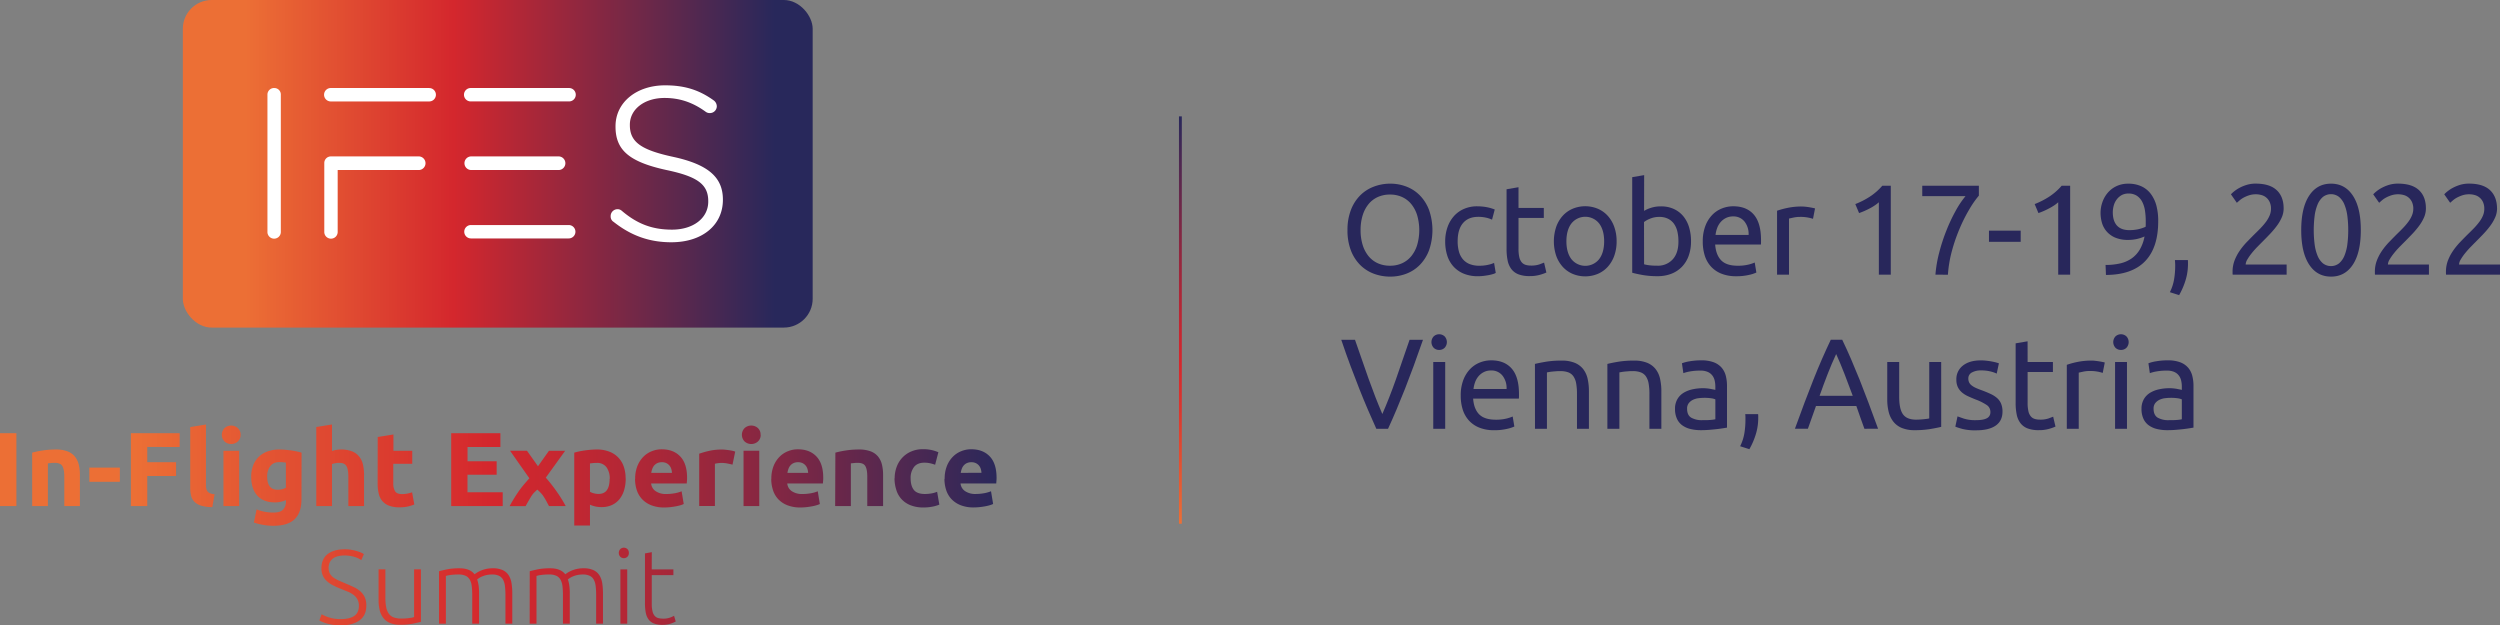 <svg xmlns="http://www.w3.org/2000/svg" xmlns:xlink="http://www.w3.org/1999/xlink" viewBox="0 0 1749.74 437.69"><rect x="0" y="0" width="1749.74" height="437.69" fill="#808080" stroke="none"/><defs><style>.cls-1{fill:none;stroke-miterlimit:10;stroke-width:2px;stroke:url(#Dégradé_sans_nom);}.cls-2{fill:url(#Dégradé_sans_nom_2);}.cls-3{fill:#fff;}.cls-4{fill:url(#Dégradé_sans_nom_3);}.cls-5{fill:#28275b;}</style><linearGradient id="D&#xE9;grad&#xE9;_sans_nom" x1="826.15" y1="72.75" x2="826.15" y2="357.85" gradientTransform="matrix(1, 0, 0, -1, 0, 439.3)" gradientUnits="userSpaceOnUse"><stop offset="0" stop-color="#ec6f35"></stop><stop offset="0.07" stop-color="#e76033"></stop><stop offset="0.28" stop-color="#d9372f"></stop><stop offset="0.4" stop-color="#d4272d"></stop><stop offset="0.48" stop-color="#c22732"></stop><stop offset="0.65" stop-color="#94273e"></stop><stop offset="0.9" stop-color="#4a2752"></stop><stop offset="1" stop-color="#28275b"></stop></linearGradient><linearGradient id="D&#xE9;grad&#xE9;_sans_nom_2" x1="127.97" y1="324.66" x2="568.79" y2="324.66" gradientTransform="matrix(1, 0, 0, -1, 0, 439.3)" gradientUnits="userSpaceOnUse"><stop offset="0.1" stop-color="#ec6f35"></stop><stop offset="0.43" stop-color="#d4272d"></stop><stop offset="0.94" stop-color="#28285b"></stop></linearGradient><linearGradient id="D&#xE9;grad&#xE9;_sans_nom_3" x1="11.69" y1="71.91" x2="701.41" y2="71.91" gradientTransform="matrix(1, 0, 0, -1, 0, 439.3)" gradientUnits="userSpaceOnUse"><stop offset="0.12" stop-color="#ec6f35"></stop><stop offset="0.48" stop-color="#d4272d"></stop><stop offset="0.54" stop-color="#c92730"></stop><stop offset="0.64" stop-color="#ad2737"></stop><stop offset="0.78" stop-color="#7f2744"></stop><stop offset="0.94" stop-color="#402855"></stop><stop offset="1" stop-color="#28285b"></stop></linearGradient></defs><g id="Calque_2" data-name="Calque 2"><g id="Calque_1-2" data-name="Calque 1"><g id="Calque_2-2" data-name="Calque 2"><g id="Calque_1-2-2" data-name="Calque 1-2"><line class="cls-1" x1="826.15" y1="81.45" x2="826.15" y2="366.55"></line><rect class="cls-2" x="127.97" width="440.82" height="229.27" rx="20.16"></rect><path class="cls-3" d="M471.28,109.81c-22.76-4.88-30.44-10.49-30.44-22.25v-.31c0-10.83,10.22-18.69,24.29-18.69,10.58,0,19.74,3.08,28.83,9.7a4.58,4.58,0,0,0,2.92.88,4.81,4.81,0,0,0,4.81-4.81,5.26,5.26,0,0,0-2.2-4.09c-10.26-7.37-20.44-10.52-34-10.52-20.1,0-34.69,12-34.69,28.62v.31c0,16.47,9.67,24.7,35.7,30.36,21.83,4.6,29.2,10.1,29.2,21.78v.31c0,11.56-10.44,19.63-25.39,19.63-13.72,0-24.22-3.94-35.11-13.18a4.37,4.37,0,0,0-3-1.14,4.83,4.83,0,0,0-4.81,4.85v.15a4.44,4.44,0,0,0,1.84,3.75h.07c12.36,9.83,25.25,14.4,40.56,14.4,21.59,0,36.09-11.94,36.09-29.71v-.31C505.89,124,495.54,115.1,471.28,109.81Z"></path><path class="cls-3" d="M191.94,61.61a4.61,4.61,0,0,0-4.76,4.45v96.05a4.69,4.69,0,1,0,9.37.43,3.09,3.09,0,0,0,0-.43V66.38a4.53,4.53,0,0,0-4.3-4.76Z"></path><path class="cls-3" d="M300.16,61.61H231.73A4.69,4.69,0,0,0,231.3,71h68.86a4.69,4.69,0,1,0,.43-9.37Z"></path><path class="cls-3" d="M293.26,109.48H231.73a4.6,4.6,0,0,0-4.76,4.43v48.2a4.69,4.69,0,1,0,9.37.43,3.09,3.09,0,0,0,0-.43V119h56.92a4.77,4.77,0,0,0,0-9.53Z"></path><path class="cls-3" d="M398.05,157.5H329.62a4.69,4.69,0,1,0,0,9.38h68.43a4.69,4.69,0,0,0,0-9.38Z"></path><path class="cls-3" d="M398.05,61.61H329.62a4.69,4.69,0,0,0-.43,9.37h68.86a4.69,4.69,0,1,0,.43-9.37Z"></path><path class="cls-3" d="M329.62,119h61.53a4.77,4.77,0,0,0,0-9.53H329.62a4.77,4.77,0,0,0,0,9.53Z"></path><path class="cls-4" d="M0,303.2H11.48v51H0Zm22.51,13.61a61.13,61.13,0,0,1,7.21-1.51,60,60,0,0,1,9.28-.7,22.65,22.65,0,0,1,8.2,1.29,12.4,12.4,0,0,1,5.19,3.64,14.29,14.29,0,0,1,2.72,5.59,30.15,30.15,0,0,1,.81,7.21v21.86H45V333.66c0-3.53-.47-6-1.4-7.51s-2.68-2.2-5.23-2.2a19.79,19.79,0,0,0-2.5.11c-.88.11-1.67.16-2.35.25v29.88h-11Zm40,10.45H83.88v9.93H62.54ZM91.6,354.19v-51h34.14v9.64H103.08v10.66h20.16v9.64H103.08v21.05Zm57,.73a27.51,27.51,0,0,1-7.76-1,11.37,11.37,0,0,1-4.71-2.68,8.94,8.94,0,0,1-2.36-4.2,23,23,0,0,1-.62-5.55v-42.6l11-1.77v42.16a15.71,15.71,0,0,0,.22,2.65,4.62,4.62,0,0,0,.85,2,4.53,4.53,0,0,0,1.8,1.32,10.07,10.07,0,0,0,3.17.66Zm19.79-50.62a6,6,0,0,1-2,4.75,7,7,0,0,1-9.19,0,6.75,6.75,0,0,1,0-9.49,7,7,0,0,1,9.19,0,6,6,0,0,1,2,4.74Zm-1,49.89h-11v-38.7h11ZM211,349.33q0,9.5-4.82,14.09T191.3,368a39.89,39.89,0,0,1-7.07-.63,43.19,43.19,0,0,1-6.54-1.65l1.91-9.2a31.77,31.77,0,0,0,5.41,1.62,32.26,32.26,0,0,0,6.43.59q4.71,0,6.66-2.06a7.43,7.43,0,0,0,2-5.3V350a17.31,17.31,0,0,1-3.64,1.22,19.27,19.27,0,0,1-4.08.4q-8,0-12.29-4.74t-4.27-13.28a21.47,21.47,0,0,1,1.33-7.77,16.38,16.38,0,0,1,3.86-6,17.21,17.21,0,0,1,6.22-3.87,24,24,0,0,1,8.31-1.36c1.33,0,2.69.06,4.08.19s2.79.28,4.16.47,2.69.43,3.94.7,2.36.56,3.35.85Zm-24-15.74q0,9.2,7.43,9.19a10.91,10.91,0,0,0,3.16-.44,11.76,11.76,0,0,0,2.5-1V323.8c-.54-.1-1.17-.19-1.91-.26s-1.59-.11-2.58-.11q-4.33,0-6.47,2.87A11.84,11.84,0,0,0,187,333.59Zm34.36,20.6V298.86l11-1.77v18.54a22.93,22.93,0,0,1,2.83-.7,17.14,17.14,0,0,1,3.35-.33,20.77,20.77,0,0,1,7.84,1.29,12.22,12.22,0,0,1,5,3.64,14.22,14.22,0,0,1,2.65,5.59,31.84,31.84,0,0,1,.77,7.21v21.86h-11V333.66c0-3.53-.46-6-1.36-7.51s-2.59-2.2-5-2.2a14.17,14.17,0,0,0-2.76.25c-.86.18-1.63.36-2.32.56v29.43Zm43-48.34,11-1.77v11.41h13.17v9.12H275.25v13.61a10.81,10.81,0,0,0,1.21,5.52q1.21,2.06,4.89,2.06a20.31,20.31,0,0,0,3.65-.33,19.19,19.19,0,0,0,3.42-.92l1.54,8.53a29.73,29.73,0,0,1-4.41,1.4,25.72,25.72,0,0,1-6,.59,19.82,19.82,0,0,1-7.43-1.21,11.61,11.61,0,0,1-4.71-3.39,12.64,12.64,0,0,1-2.41-5.26,31.45,31.45,0,0,1-.7-6.84Zm51.43,48.34v-51h34.44v9.64h-23v10h20.38v9.42H327.19v12.29h24.65v9.64Zm60.74-27.86,7.69-10.84h11.33L382,334.3a114.53,114.53,0,0,1,8.2,10.55,95,95,0,0,1,5.74,9.34H384.23c-.4-.74-.9-1.66-1.48-2.77s-1.25-2.25-2-3.46a17.06,17.06,0,0,0-2.3-3q-1.2-1.26-2.37-2.28c-.74.64-1.49,1.34-2.26,2.11a15.26,15.26,0,0,0-2.18,2.88c-.69,1.15-1.37,2.29-2,3.41s-1.26,2.18-1.77,3.16H356.69c.62-1.21,1.43-2.65,2.45-4.34s2.12-3.41,3.32-5.2a62.61,62.61,0,0,1,3.92-5.2c1.4-1.68,2.78-3.27,4.13-4.75q-3.6-5.13-6.94-9.86L357,315.49h11.84Zm61.4,8.51a28.48,28.48,0,0,1-1.1,8.16,18.47,18.47,0,0,1-3.24,6.33,14.53,14.53,0,0,1-5.3,4.12,17,17,0,0,1-7.28,1.47,19.11,19.11,0,0,1-4.27-.44,20.42,20.42,0,0,1-3.83-1.25V367.8h-11v-51c1-.29,2.11-.58,3.38-.85s2.62-.5,4-.7,2.82-.35,4.27-.47,2.83-.19,4.16-.19a23.62,23.62,0,0,1,8.53,1.44,16.86,16.86,0,0,1,10.27,10.41,24.47,24.47,0,0,1,1.33,8.4Zm-11.18.29a13.27,13.27,0,0,0-2.29-8.13A7.9,7.9,0,0,0,417.7,324a21.37,21.37,0,0,0-2.73.11c-.84.11-1.52.16-2.06.25v19.8a9.59,9.59,0,0,0,2.69,1.1,13.05,13.05,0,0,0,3.35.44q7.71,0,7.72-10.52Zm17.8,0a23.87,23.87,0,0,1,1.58-9,19.38,19.38,0,0,1,4.16-6.44,17.25,17.25,0,0,1,5.92-3.9,18.63,18.63,0,0,1,6.88-1.33q8.24,0,13,5t4.79,14.83a19.51,19.51,0,0,1-.08,2.1c-.08.76-.1,1.43-.14,2H455.73a7.24,7.24,0,0,0,3.16,5.37,12.62,12.62,0,0,0,7.51,2,32.6,32.6,0,0,0,5.92-.55,22.17,22.17,0,0,0,4.74-1.36l1.48,8.9a15.21,15.21,0,0,1-2.36.88,28.22,28.22,0,0,1-3.27.77c-1.21.22-2.49.41-3.87.56a40.46,40.46,0,0,1-4.12.22,24.25,24.25,0,0,1-9.08-1.55,17.63,17.63,0,0,1-6.4-4.23,16.71,16.71,0,0,1-3.76-6.36,25.31,25.31,0,0,1-1.21-7.91Zm25.75-4.19a11.5,11.5,0,0,0-.48-2.73,6.75,6.75,0,0,0-1.25-2.35,6.49,6.49,0,0,0-2.13-1.69,7.08,7.08,0,0,0-3.2-.67,7.37,7.37,0,0,0-3.17.63,6.63,6.63,0,0,0-2.2,1.66,7.1,7.1,0,0,0-1.36,2.39,14.7,14.7,0,0,0-.7,2.76Zm42.38-5.74c-1-.25-2.13-.51-3.46-.78A21.73,21.73,0,0,0,505,324a20.37,20.37,0,0,0-2.47.18,14.56,14.56,0,0,0-2.17.41v29.58h-11V317.55a62.79,62.79,0,0,1,7-2,40.09,40.09,0,0,1,8.94-.92,15.46,15.46,0,0,1,2.13.11c.83.11,1.67.17,2.51.29s1.66.27,2.5.44a11.32,11.32,0,0,1,2.13.63Zm19.72-20.9a6,6,0,0,1-2,4.75,7,7,0,0,1-9.2,0,6.75,6.75,0,0,1,0-9.49,7,7,0,0,1,9.2,0,6,6,0,0,1,1.92,4.74Zm-1,49.89h-11v-38.7h11Zm8.46-19.06a23.87,23.87,0,0,1,1.58-9,19.38,19.38,0,0,1,4.16-6.44,17.25,17.25,0,0,1,5.92-3.9,18.63,18.63,0,0,1,6.88-1.33q8.25,0,13,5t4.78,14.83a19.51,19.51,0,0,1-.08,2.1c-.08.76-.09,1.43-.14,2H551a7.24,7.24,0,0,0,3.16,5.37,12.69,12.69,0,0,0,7.51,2,32.6,32.6,0,0,0,5.92-.55,22.42,22.42,0,0,0,4.75-1.36l1.47,8.9a15.21,15.21,0,0,1-2.36.88,28.22,28.22,0,0,1-3.27.77c-1.2.22-2.49.41-3.86.56a40.46,40.46,0,0,1-4.12.22,24.3,24.3,0,0,1-9.09-1.55,17.63,17.63,0,0,1-6.4-4.23A16.68,16.68,0,0,1,541,343a25.31,25.31,0,0,1-1.21-7.91Zm25.75-4.19a11.5,11.5,0,0,0-.48-2.73,6.75,6.75,0,0,0-1.25-2.35,6.49,6.49,0,0,0-2.13-1.69,7.08,7.08,0,0,0-3.2-.67,7.29,7.29,0,0,0-3.16.63,6.44,6.44,0,0,0-2.21,1.66,7.27,7.27,0,0,0-1.36,2.39,15.51,15.51,0,0,0-.7,2.76Zm19.06-14.13a61.13,61.13,0,0,1,7.21-1.51,60,60,0,0,1,9.27-.7,22.65,22.65,0,0,1,8.2,1.29,12.25,12.25,0,0,1,5.19,3.64,14.15,14.15,0,0,1,2.72,5.59,30.15,30.15,0,0,1,.81,7.21v21.86H607V333.66c0-3.53-.47-6-1.4-7.51s-2.67-2.2-5.22-2.2a19.71,19.71,0,0,0-2.5.11c-.88.11-1.67.16-2.36.25v29.88h-11Zm41.5,18a22.7,22.7,0,0,1,1.36-7.91A18.46,18.46,0,0,1,637.72,316a20.64,20.64,0,0,1,8.39-1.62,26.39,26.39,0,0,1,10.66,2.14l-2.28,8.75a30.48,30.48,0,0,0-3.38-1,18.37,18.37,0,0,0-4.12-.44q-4.86,0-7.25,3a12.44,12.44,0,0,0-2.39,7.95q0,5.22,2.24,8.09c1.49,1.91,4.11,2.87,7.84,2.87a26.57,26.57,0,0,0,4.27-.37,17.89,17.89,0,0,0,4.19-1.18l1.55,9a25.78,25.78,0,0,1-4.79,1.4,31.18,31.18,0,0,1-6.32.59,23.92,23.92,0,0,1-9.13-1.59,17.11,17.11,0,0,1-6.29-4.3,16.81,16.81,0,0,1-3.6-6.44,27.17,27.17,0,0,1-1.25-8.05Zm35,.29a23.48,23.48,0,0,1,1.58-9,19.23,19.23,0,0,1,4.16-6.44,17.1,17.1,0,0,1,5.92-3.9,18.43,18.43,0,0,1,6.88-1.33q8.24,0,13,5t4.78,14.83c0,.64,0,1.34-.07,2.1s-.1,1.43-.15,2h-25a7.27,7.27,0,0,0,3.17,5.37,12.59,12.59,0,0,0,7.5,2,32.8,32.8,0,0,0,5.93-.55,23.12,23.12,0,0,0,4.74-1.36l1.47,8.9a15.1,15.1,0,0,1-2.35.88,28.39,28.39,0,0,1-3.28.77c-1.2.22-2.49.41-3.86.56a40.46,40.46,0,0,1-4.12.22,24.3,24.3,0,0,1-9.09-1.55,17.76,17.76,0,0,1-6.4-4.23,16.76,16.76,0,0,1-3.75-6.36,25.43,25.43,0,0,1-1.22-7.88Zm25.75-4.19a11.5,11.5,0,0,0-.48-2.73,6.59,6.59,0,0,0-3.38-4,7.1,7.1,0,0,0-3.21-.67,7.29,7.29,0,0,0-3.16.63,6.57,6.57,0,0,0-2.21,1.66,7.27,7.27,0,0,0-1.36,2.39,15.51,15.51,0,0,0-.7,2.76ZM238.61,433.29q6,0,9.27-2.18c2.18-1.45,3.28-3.79,3.31-7a9.28,9.28,0,0,0-1.07-4.68,9.92,9.92,0,0,0-2.83-3.18,19,19,0,0,0-4-2.2l-4.78-1.94a56.35,56.35,0,0,1-5.66-2.56,19.56,19.56,0,0,1-4.27-3,11.3,11.3,0,0,1-2.69-3.79,12.61,12.61,0,0,1-.92-5q0-6.56,4.34-9.94t12.07-3.38a28.11,28.11,0,0,1,4,.29,33.49,33.49,0,0,1,3.71.78,29.47,29.47,0,0,1,3.17,1.06,13.25,13.25,0,0,1,2.39,1.25l-1.77,4.2a17.73,17.73,0,0,0-5.18-2.36,24.06,24.06,0,0,0-6.59-.88,19.57,19.57,0,0,0-4.45.48,9.73,9.73,0,0,0-3.5,1.54,7.68,7.68,0,0,0-2.31,2.69,9.41,9.41,0,0,0,0,7.87,8.62,8.62,0,0,0,2.47,2.8,19.5,19.5,0,0,0,3.71,2.13c1.43.64,3,1.3,4.64,2,2,.83,3.91,1.67,5.7,2.5a21,21,0,0,1,4.67,2.94,12.64,12.64,0,0,1,3.17,4.12,13.63,13.63,0,0,1,1.17,6c0,4.62-1.6,8.07-4.82,10.38s-7.56,3.46-13.05,3.46a37.22,37.22,0,0,1-5.38-.37,36,36,0,0,1-4.34-.92,26.34,26.34,0,0,1-3.23-1.14,17.78,17.78,0,0,1-2.06-1l1.61-4.34a17.53,17.53,0,0,0,2,1,26.26,26.26,0,0,0,2.94,1.14,25.51,25.51,0,0,0,8.56,1.23Zm56,1.91c-1.42.39-3.34.83-5.74,1.32a45.07,45.07,0,0,1-8.83.74A18,18,0,0,1,272.9,436a11.61,11.61,0,0,1-4.64-3.53,14.34,14.34,0,0,1-2.54-5.52,31.18,31.18,0,0,1-.77-7.14V398.48h4.78v19.8a34.11,34.11,0,0,0,.59,6.84,11.05,11.05,0,0,0,1.91,4.52,7.36,7.36,0,0,0,3.42,2.5,14.85,14.85,0,0,0,5.12.78,39.86,39.86,0,0,0,5.88-.37,17,17,0,0,0,3.17-.66V398.48h4.78Zm12.65-35.39c1.43-.39,3.28-.84,5.56-1.33a44,44,0,0,1,8.87-.73c4.8,0,8.29,1.4,10.44,4.19.25-.19.73-.53,1.44-1a19.17,19.17,0,0,1,2.68-1.44,21.85,21.85,0,0,1,3.79-1.25,21.11,21.11,0,0,1,4.82-.51,16.32,16.32,0,0,1,7,1.29,9.87,9.87,0,0,1,4.16,3.6,14.58,14.58,0,0,1,2,5.56,44,44,0,0,1,.52,7.06v21.26h-4.78V416.8a52.48,52.48,0,0,0-.34-6.51,12.54,12.54,0,0,0-1.32-4.56,6.47,6.47,0,0,0-2.83-2.72,10.81,10.81,0,0,0-4.79-.92,18.53,18.53,0,0,0-4,.4,17.18,17.18,0,0,0-3.12,1,12.6,12.6,0,0,0-2.17,1.17c-.57.4-1,.69-1.22.89a22.74,22.74,0,0,1,1,4.3,38.05,38.05,0,0,1,.33,5v21.63h-4.78V416.8a56.67,56.67,0,0,0-.34-6.51,11.93,11.93,0,0,0-1.36-4.56,6.63,6.63,0,0,0-2.9-2.72,11.46,11.46,0,0,0-5-.92,38.15,38.15,0,0,0-5.85.37,15.3,15.3,0,0,0-3,.66v33.4h-4.79Zm63.5,0c1.42-.39,3.28-.84,5.56-1.33a43.87,43.87,0,0,1,8.86-.73q7.21,0,10.45,4.19c.25-.19.72-.52,1.43-1a19.86,19.86,0,0,1,2.69-1.44,21.85,21.85,0,0,1,3.79-1.25,21.11,21.11,0,0,1,4.82-.51,16.32,16.32,0,0,1,7,1.29,9.79,9.79,0,0,1,4.15,3.6,14.58,14.58,0,0,1,2,5.56,46.39,46.39,0,0,1,.51,7.06v21.26h-4.78V416.8a54.49,54.49,0,0,0-.33-6.51,12.54,12.54,0,0,0-1.32-4.56,6.44,6.44,0,0,0-2.84-2.72,10.77,10.77,0,0,0-4.78-.92,18.53,18.53,0,0,0-4,.4,17.28,17.28,0,0,0-3.13,1,13.75,13.75,0,0,0-2.17,1.17c-.56.4-1,.69-1.21.89a22.74,22.74,0,0,1,1,4.3,38.05,38.05,0,0,1,.33,5v21.63H394V416.8a54.49,54.49,0,0,0-.33-6.51,11.93,11.93,0,0,0-1.36-4.56A6.65,6.65,0,0,0,389.4,403a11.46,11.46,0,0,0-5-.92,38.15,38.15,0,0,0-5.85.37,14.52,14.52,0,0,0-3.06.66v33.4h-4.78ZM440.13,387a3.52,3.52,0,0,1-1,2.68,3.65,3.65,0,0,1-5,0,4,4,0,0,1,0-5.37,3.65,3.65,0,0,1,5,0A3.54,3.54,0,0,1,440.13,387ZM439,436.52h-4.78v-38H439Zm17.14-38H471.3v4H456.17v20.23a20.69,20.69,0,0,0,.56,5.26,7.16,7.16,0,0,0,1.58,3.13,5,5,0,0,0,2.5,1.47,13.1,13.1,0,0,0,3.24.37,13.75,13.75,0,0,0,4.85-.7,18.93,18.93,0,0,0,2.87-1.29l1.18,4a19.48,19.48,0,0,1-9.2,2.35,16.79,16.79,0,0,1-5.92-.92,8.59,8.59,0,0,1-3.83-2.79,11.48,11.48,0,0,1-2-4.68,32.68,32.68,0,0,1-.59-6.62v-35l4.78-.88Z"></path></g></g><path class="cls-5" d="M943.1,161.07A38.67,38.67,0,0,1,945.48,147a29.23,29.23,0,0,1,6.47-10.2,26.74,26.74,0,0,1,9.53-6.15A32.15,32.15,0,0,1,973,128.54a31.17,31.17,0,0,1,11.36,2.07,26.36,26.36,0,0,1,9.39,6.15,29.58,29.58,0,0,1,6.43,10.2,43,43,0,0,1,0,28.22,29.58,29.58,0,0,1-6.43,10.2,26.39,26.39,0,0,1-9.39,6.16A31.37,31.37,0,0,1,973,193.6a32.36,32.36,0,0,1-11.55-2.06,26.76,26.76,0,0,1-9.53-6.16,29.23,29.23,0,0,1-6.47-10.2A38.63,38.63,0,0,1,943.1,161.07Zm9.17,0a34.54,34.54,0,0,0,1.43,10.29,23.06,23.06,0,0,0,4.09,7.86,18,18,0,0,0,6.47,5,20.35,20.35,0,0,0,8.59,1.75,20,20,0,0,0,8.53-1.75,18,18,0,0,0,6.43-5,23.06,23.06,0,0,0,4.09-7.86,37.49,37.49,0,0,0,0-20.58,23.16,23.16,0,0,0-4.09-7.86,18,18,0,0,0-6.43-5,20,20,0,0,0-8.53-1.75,20.35,20.35,0,0,0-8.59,1.75,18,18,0,0,0-6.47,5,23.16,23.16,0,0,0-4.09,7.86A34.59,34.59,0,0,0,952.27,161.07Z"></path><path class="cls-5" d="M1034.41,193.33a25.55,25.55,0,0,1-9.93-1.79,19.88,19.88,0,0,1-7.19-5,20.71,20.71,0,0,1-4.36-7.68,31.86,31.86,0,0,1-1.44-9.84,29.73,29.73,0,0,1,1.57-9.89,23.39,23.39,0,0,1,4.45-7.77,19.92,19.92,0,0,1,7.06-5.12,22.74,22.74,0,0,1,9.3-1.85,37.19,37.19,0,0,1,6.29.54,29.06,29.06,0,0,1,6,1.71l-1.89,7.1a20.09,20.09,0,0,0-4.36-1.44,24.61,24.61,0,0,0-5.26-.54q-7,0-10.73,4.41T1020.21,169a26.4,26.4,0,0,0,.85,6.92,14.25,14.25,0,0,0,2.7,5.39,12,12,0,0,0,4.71,3.46,18,18,0,0,0,7,1.21,26.43,26.43,0,0,0,6-.63,21.45,21.45,0,0,0,4.23-1.34l1.17,7a8.81,8.81,0,0,1-2.07.85,29,29,0,0,1-3.06.72c-1.13.21-2.35.39-3.64.54A32.07,32.07,0,0,1,1034.41,193.33Z"></path><path class="cls-5" d="M1062.8,145.52h17.71v7H1062.8V174.1a25.91,25.91,0,0,0,.54,5.8,8.67,8.67,0,0,0,1.62,3.59,5.82,5.82,0,0,0,2.7,1.84,11.86,11.86,0,0,0,3.77.54,17.76,17.76,0,0,0,6.07-.85c1.52-.57,2.59-1,3.19-1.21l1.61,6.92a31,31,0,0,1-4.4,1.57,25,25,0,0,1-7.19.94,21.71,21.71,0,0,1-7.86-1.21,11.44,11.44,0,0,1-5-3.64,14.57,14.57,0,0,1-2.65-6,39.26,39.26,0,0,1-.76-8.22v-41.7l8.35-1.44Z"></path><path class="cls-5" d="M1131.46,168.89a29.49,29.49,0,0,1-1.62,10.06,22.9,22.9,0,0,1-4.54,7.73,19.83,19.83,0,0,1-7,5,23,23,0,0,1-17.61,0,20,20,0,0,1-7-5,22.9,22.9,0,0,1-4.54-7.73,32.11,32.11,0,0,1,0-20.08,22.8,22.8,0,0,1,4.54-7.77,20,20,0,0,1,7-5,22.91,22.91,0,0,1,17.61,0,19.83,19.83,0,0,1,7,5,22.8,22.8,0,0,1,4.54,7.77A29.62,29.62,0,0,1,1131.46,168.89Zm-8.72,0q0-7.9-3.55-12.54a12.39,12.39,0,0,0-19.32,0q-3.55,4.64-3.55,12.54t3.55,12.54a12.41,12.41,0,0,0,19.32,0Q1122.74,176.8,1122.74,168.89Z"></path><path class="cls-5" d="M1150.69,147.59a22.53,22.53,0,0,1,4.63-2.07,21.69,21.69,0,0,1,7.14-1.08,21.19,21.19,0,0,1,9,1.8,18.74,18.74,0,0,1,6.6,5,22.23,22.23,0,0,1,4.09,7.73,33.25,33.25,0,0,1,1.39,9.89,29.49,29.49,0,0,1-1.66,10.2,21.4,21.4,0,0,1-4.72,7.68,20.7,20.7,0,0,1-7.37,4.86,26.32,26.32,0,0,1-9.7,1.7,58.8,58.8,0,0,1-10.34-.81c-3-.54-5.45-1.07-7.37-1.61V124l8.36-1.43Zm0,37.38a25.29,25.29,0,0,0,3.55.68,43.18,43.18,0,0,0,5.71.31,13.87,13.87,0,0,0,10.78-4.44q4.05-4.46,4-12.63a30.15,30.15,0,0,0-.72-6.74,15.18,15.18,0,0,0-2.34-5.44,11.28,11.28,0,0,0-4.18-3.59,13.42,13.42,0,0,0-6.15-1.31,16.5,16.5,0,0,0-6.29,1.17,17.23,17.23,0,0,0-4.41,2.43Z"></path><path class="cls-5" d="M1191.76,169a29.79,29.79,0,0,1,1.8-10.83,22.47,22.47,0,0,1,4.76-7.68,19.33,19.33,0,0,1,6.83-4.59,21.32,21.32,0,0,1,7.91-1.53q9.43,0,14.47,5.89t5,17.93v1.39a12.83,12.83,0,0,1-.09,1.58h-32q.54,7.28,4.22,11.05t11.5,3.77a30.68,30.68,0,0,0,7.42-.76,26.76,26.76,0,0,0,4.54-1.48l1.16,7a24.24,24.24,0,0,1-5.34,1.7,38,38,0,0,1-8.67.9,27.44,27.44,0,0,1-10.56-1.84,19.7,19.7,0,0,1-7.33-5.08,20.67,20.67,0,0,1-4.27-7.68A32.49,32.49,0,0,1,1191.76,169Zm32.08-4.58a14,14,0,0,0-2.83-9.31,9.76,9.76,0,0,0-8-3.64,11,11,0,0,0-5.08,1.13,12,12,0,0,0-3.73,2.92,13.52,13.52,0,0,0-2.38,4.13,20.42,20.42,0,0,0-1.12,4.77Z"></path><path class="cls-5" d="M1261,144.53c.72,0,1.54.05,2.47.14s1.84.21,2.74.36,1.72.3,2.47.45a15.19,15.19,0,0,1,1.66.4l-1.43,7.28a27.57,27.57,0,0,0-9.17-1.35,21.88,21.88,0,0,0-4.63.5c-1.53.33-2.53.55-3,.67v39.27h-8.36V147.5a57.23,57.23,0,0,1,7.37-2A47.3,47.3,0,0,1,1261,144.53Z"></path><path class="cls-5" d="M1298.52,142.83a55.78,55.78,0,0,0,10-5.08,40.83,40.83,0,0,0,8.9-7.77h5.93v62.27H1315V141.57a24.3,24.3,0,0,1-2.66,2.07,37.51,37.51,0,0,1-3.41,2.06q-1.85,1-3.87,1.89c-1.34.6-2.65,1.11-3.9,1.53Z"></path><path class="cls-5" d="M1354.6,192.25a88.27,88.27,0,0,1,2.56-15.14,127.88,127.88,0,0,1,5-15.46,118.93,118.93,0,0,1,6.51-13.93,65,65,0,0,1,7-10.46h-30.29V130H1385v6.92a67.58,67.58,0,0,0-6.56,9.39,109.12,109.12,0,0,0-6.78,13.39,119.3,119.3,0,0,0-5.49,15.81,84.89,84.89,0,0,0-2.83,16.76Z"></path><path class="cls-5" d="M1392.07,161.43h22.2v7.82h-22.2Z"></path><path class="cls-5" d="M1424.06,142.83a55.87,55.87,0,0,0,10-5.08,41.3,41.3,0,0,0,8.9-7.77h5.93v62.27h-8.36V141.57a24.11,24.11,0,0,1-2.65,2.07,39.16,39.16,0,0,1-3.42,2.06c-1.23.66-2.51,1.29-3.86,1.89s-2.65,1.11-3.91,1.53Z"></path><path class="cls-5" d="M1510.52,154.87q0,18.51-9.22,28t-27.36,9.57l-.27-7a44.8,44.8,0,0,0,10.2-1.07,23.22,23.22,0,0,0,8-3.46,20.11,20.11,0,0,0,5.71-6.16,28.24,28.24,0,0,0,3.37-9.26,27,27,0,0,1-5.3,1.76,27.5,27.5,0,0,1-6.11.67,22.86,22.86,0,0,1-9-1.57,16.5,16.5,0,0,1-6-4.23,16,16,0,0,1-3.37-6.11,25.08,25.08,0,0,1-1-7.23,22.33,22.33,0,0,1,1.17-6.92,20.5,20.5,0,0,1,3.55-6.56,18.27,18.27,0,0,1,6.07-4.85,18.88,18.88,0,0,1,8.72-1.89,21.41,21.41,0,0,1,9,1.8,17.43,17.43,0,0,1,6.56,5.21,23.64,23.64,0,0,1,4,8.31A41.5,41.5,0,0,1,1510.52,154.87Zm-20.13,6.2a28.89,28.89,0,0,0,5.93-.58,26.54,26.54,0,0,0,5.39-1.76c.06-.65.09-1.3.09-1.93v-1.93a49.11,49.11,0,0,0-.54-7.41,19.61,19.61,0,0,0-1.93-6.21,11.4,11.4,0,0,0-3.73-4.22,10.41,10.41,0,0,0-5.93-1.57,9.52,9.52,0,0,0-5,1.26,11.19,11.19,0,0,0-3.41,3.19,12.84,12.84,0,0,0-1.93,4.22,18,18,0,0,0-.59,4.45q0,6.1,2.92,9.3T1490.39,161.07Z"></path><path class="cls-5" d="M1531.27,182a11.17,11.17,0,0,1,.09,1.39v1.4A38.53,38.53,0,0,1,1529.7,196a50.3,50.3,0,0,1-4.54,10.56l-6.47-2.06a32.07,32.07,0,0,0,3-9.3,59,59,0,0,0,.72-8.86c0-.77,0-1.52-.05-2.24s-.07-1.41-.13-2.07Z"></path><path class="cls-5" d="M1598.31,145.88a15.56,15.56,0,0,1-1.3,6.25,30.15,30.15,0,0,1-3.46,5.93,61.63,61.63,0,0,1-4.85,5.75q-2.7,2.83-5.4,5.53-1.53,1.53-3.55,3.59c-1.34,1.38-2.62,2.82-3.81,4.32a36,36,0,0,0-3,4.31,7.49,7.49,0,0,0-1.21,3.59h28.67v7.1h-37.74a5.52,5.52,0,0,1-.09-1.07v-1a21.82,21.82,0,0,1,1.39-7.87,32.33,32.33,0,0,1,3.64-6.87,47.73,47.73,0,0,1,5-6.11c1.86-1.92,3.68-3.78,5.48-5.57q2.25-2.16,4.27-4.27a45,45,0,0,0,3.6-4.23,21.08,21.08,0,0,0,2.51-4.35,12.2,12.2,0,0,0,1-4.77,11,11,0,0,0-.86-4.58,8.81,8.81,0,0,0-5.66-5,14,14,0,0,0-4.09-.58,15,15,0,0,0-4.76.72,23.09,23.09,0,0,0-3.87,1.66,16.33,16.33,0,0,0-2.87,2l-1.8,1.57-4.13-5.93a21.39,21.39,0,0,1,2.42-2.2,23.29,23.29,0,0,1,3.87-2.48,27.89,27.89,0,0,1,5-2,21.47,21.47,0,0,1,6-.81q9.79,0,14.69,4.54T1598.31,145.88Z"></path><path class="cls-5" d="M1610.62,161.07q0-15.63,5.53-24.08t15.32-8.45q9.79,0,15.33,8.45t5.52,24.08q0,15.63-5.52,24.08t-15.33,8.45q-9.79,0-15.32-8.45T1610.62,161.07Zm32.9,0a76.87,76.87,0,0,0-.59-9.71,31.76,31.76,0,0,0-2-8,14,14,0,0,0-3.73-5.44,9.19,9.19,0,0,0-11.5,0,14,14,0,0,0-3.73,5.44,31.35,31.35,0,0,0-2,8,80.2,80.2,0,0,0,0,19.42,31.35,31.35,0,0,0,2,8,14,14,0,0,0,3.73,5.44,9.19,9.19,0,0,0,11.5,0,14,14,0,0,0,3.73-5.44,31.76,31.76,0,0,0,2-8A76.75,76.75,0,0,0,1643.52,161.07Z"></path><path class="cls-5" d="M1697.88,145.88a15.56,15.56,0,0,1-1.3,6.25,30.15,30.15,0,0,1-3.46,5.93,60.13,60.13,0,0,1-4.85,5.75q-2.7,2.83-5.39,5.53-1.53,1.53-3.55,3.59t-3.82,4.32a35.85,35.85,0,0,0-3,4.31,7.41,7.41,0,0,0-1.22,3.59H1700v7.1h-37.74a6.44,6.44,0,0,1-.09-1.07v-1a21.82,21.82,0,0,1,1.39-7.87,32.33,32.33,0,0,1,3.64-6.87,48.58,48.58,0,0,1,5-6.11q2.79-2.88,5.48-5.57c1.5-1.44,2.93-2.86,4.27-4.27a45,45,0,0,0,3.6-4.23,20.64,20.64,0,0,0,2.51-4.35,12.2,12.2,0,0,0,1-4.77,11,11,0,0,0-.86-4.58,8.81,8.81,0,0,0-5.66-5,14,14,0,0,0-4.09-.58,15,15,0,0,0-4.76.72,22.62,22.62,0,0,0-3.86,1.66,16.07,16.07,0,0,0-2.88,2l-1.8,1.57L1661,136a20.78,20.78,0,0,1,2.43-2.2,22.77,22.77,0,0,1,3.86-2.48,28.19,28.19,0,0,1,5-2,21.52,21.52,0,0,1,6-.81q9.8,0,14.7,4.54T1697.88,145.88Z"></path><path class="cls-5" d="M1747.67,145.88a15.56,15.56,0,0,1-1.3,6.25,30.15,30.15,0,0,1-3.46,5.93,61.63,61.63,0,0,1-4.85,5.75q-2.7,2.83-5.4,5.53-1.53,1.53-3.55,3.59c-1.34,1.38-2.62,2.82-3.82,4.32a35.85,35.85,0,0,0-3,4.31,7.39,7.39,0,0,0-1.21,3.59h28.67v7.1H1712a6.44,6.44,0,0,1-.09-1.07v-1a21.82,21.82,0,0,1,1.4-7.87,31.89,31.89,0,0,1,3.64-6.87,47.73,47.73,0,0,1,5-6.11q2.77-2.88,5.48-5.57,2.25-2.16,4.27-4.27a43.42,43.42,0,0,0,3.59-4.23,20.69,20.69,0,0,0,2.52-4.35,12.19,12.19,0,0,0,.94-4.77,11,11,0,0,0-.85-4.58,8.81,8.81,0,0,0-5.66-5,14,14,0,0,0-4.09-.58,14.91,14.91,0,0,0-4.76.72,23.09,23.09,0,0,0-3.87,1.66,16,16,0,0,0-2.87,2l-1.8,1.57-4.13-5.93a19.75,19.75,0,0,1,2.42-2.2,23.29,23.29,0,0,1,3.87-2.48,27.89,27.89,0,0,1,5-2,21.42,21.42,0,0,1,6-.81q9.8,0,14.69,4.54T1747.67,145.88Z"></path><path class="cls-5" d="M995.94,237.82q-3.42,9.88-6.51,18.28t-6.07,16q-3,7.54-5.89,14.42t-6,13.62h-8.18q-3.06-6.75-6-13.62t-5.93-14.42q-3-7.56-6.15-16t-6.47-18.28h9.61q4.86,14.19,9.53,27.32t9.61,24.62q5-11.42,9.62-24.58t9.44-27.36Z"></path><path class="cls-5" d="M1007.26,244.92a5.34,5.34,0,0,1-3.81-1.49,5.84,5.84,0,0,1,0-8,5.63,5.63,0,0,1,7.63,0,5.84,5.84,0,0,1,0,8A5.36,5.36,0,0,1,1007.26,244.92Zm4.23,55.18h-8.36V253.36h8.36Z"></path><path class="cls-5" d="M1022.36,276.82a29.83,29.83,0,0,1,1.8-10.83,22.57,22.57,0,0,1,4.76-7.68,19.33,19.33,0,0,1,6.83-4.59,21.51,21.51,0,0,1,7.91-1.52q9.43,0,14.47,5.88t5,17.93v1.39a12.83,12.83,0,0,1-.09,1.58h-32q.54,7.27,4.22,11t11.51,3.77a30.65,30.65,0,0,0,7.41-.76,26.76,26.76,0,0,0,4.54-1.48l1.17,7a24.56,24.56,0,0,1-5.35,1.7,38,38,0,0,1-8.67.9,27.44,27.44,0,0,1-10.56-1.84,19.7,19.7,0,0,1-7.33-5.08,20.74,20.74,0,0,1-4.27-7.68A32.49,32.49,0,0,1,1022.36,276.82Zm32.08-4.58a14,14,0,0,0-2.83-9.31,9.74,9.74,0,0,0-8-3.63,11,11,0,0,0-5.08,1.12,12,12,0,0,0-3.73,2.92,13.52,13.52,0,0,0-2.38,4.13,20.42,20.42,0,0,0-1.12,4.77Z"></path><path class="cls-5" d="M1074.3,254.71q2.88-.72,7.64-1.53a66.14,66.14,0,0,1,11-.8,23.65,23.65,0,0,1,9.25,1.57,14.46,14.46,0,0,1,5.89,4.4,17,17,0,0,1,3.1,6.79,39.24,39.24,0,0,1,.9,8.71V300.1h-8.36V275.65a40.85,40.85,0,0,0-.58-7.37,12.49,12.49,0,0,0-1.94-4.94,7.57,7.57,0,0,0-3.59-2.74,15.79,15.79,0,0,0-5.57-.86c-.9,0-1.83,0-2.79.09s-1.87.14-2.74.23-1.65.19-2.34.31l-1.48.27V300.1h-8.36Z"></path><path class="cls-5" d="M1125,254.71c1.92-.48,4.46-1,7.64-1.53a66,66,0,0,1,11-.8,23.7,23.7,0,0,1,9.26,1.57,14.5,14.5,0,0,1,5.88,4.4,17,17,0,0,1,3.1,6.79,39.24,39.24,0,0,1,.9,8.71V300.1h-8.36V275.65a40,40,0,0,0-.58-7.37,12.49,12.49,0,0,0-1.93-4.94,7.65,7.65,0,0,0-3.6-2.74,15.71,15.71,0,0,0-5.57-.86c-.9,0-1.83,0-2.78.09s-1.88.14-2.75.23-1.64.19-2.33.31l-1.48.27V300.1H1125Z"></path><path class="cls-5" d="M1190.77,252.2a24.18,24.18,0,0,1,8.49,1.3,13.76,13.76,0,0,1,5.57,3.68,14,14,0,0,1,3,5.67,27.64,27.64,0,0,1,.89,7.23v29.21l-3,.49c-1.29.21-2.74.4-4.36.58s-3.37.35-5.25.5-3.76.22-5.62.22a30.74,30.74,0,0,1-7.28-.81,16.07,16.07,0,0,1-5.75-2.56,11.59,11.59,0,0,1-3.77-4.62,16.21,16.21,0,0,1-1.35-6.92,13.27,13.27,0,0,1,1.57-6.65,12.53,12.53,0,0,1,4.27-4.5,20,20,0,0,1,6.29-2.51,34.2,34.2,0,0,1,7.55-.81,25.86,25.86,0,0,1,2.6.13c.9.09,1.76.21,2.57.36l2.11.41,1.26.27v-2.34a18.78,18.78,0,0,0-.45-4.09,9.26,9.26,0,0,0-1.62-3.59,8.19,8.19,0,0,0-3.19-2.52,12.51,12.51,0,0,0-5.26-.94,39.33,39.33,0,0,0-7.23.58,25.33,25.33,0,0,0-4.63,1.21l-1-6.92a25.9,25.9,0,0,1,5.39-1.39A46.54,46.54,0,0,1,1190.77,252.2Zm.72,41.87c2,0,3.73,0,5.26-.13a23,23,0,0,0,3.82-.5V279.52a10.75,10.75,0,0,0-2.92-.77,32.62,32.62,0,0,0-4.9-.31,31.61,31.61,0,0,0-4,.27,12.34,12.34,0,0,0-3.87,1.12,8.36,8.36,0,0,0-2.92,2.34,6.11,6.11,0,0,0-1.17,3.91q0,4.49,2.88,6.24A15,15,0,0,0,1191.49,294.07Z"></path><path class="cls-5" d="M1230.49,289.85a11.17,11.17,0,0,1,.09,1.39v1.4a38.53,38.53,0,0,1-1.66,11.18,50.3,50.3,0,0,1-4.54,10.56l-6.47-2.06a32,32,0,0,0,3-9.3,59,59,0,0,0,.72-8.86c0-.77,0-1.52,0-2.24s-.08-1.41-.14-2.07Z"></path><path class="cls-5" d="M1304.9,300.1q-1.53-4.05-2.88-8c-.9-2.6-1.83-5.26-2.78-7.95H1271l-5.66,15.91h-9.08q3.6-9.89,6.74-18.29t6.16-15.95q3-7.56,6-14.43t6.2-13.61h8q3.24,6.74,6.2,13.61t6,14.43q3,7.54,6.15,15.95t6.74,18.29Zm-8.18-23.1q-2.88-7.81-5.71-15.14t-5.88-14.07q-3.15,6.75-6,14.07T1273.53,277Z"></path><path class="cls-5" d="M1358.64,298.75q-2.88.72-7.6,1.52a65,65,0,0,1-10.91.81,23.1,23.1,0,0,1-9.08-1.57,14.57,14.57,0,0,1-5.93-4.45,18,18,0,0,1-3.24-6.78,35.39,35.39,0,0,1-1-8.68V253.36h8.36v24.45q0,8.54,2.7,12.22t9.07,3.68q1.35,0,2.79-.09c1-.05,1.86-.13,2.7-.22l2.29-.27a6.75,6.75,0,0,0,1.48-.31V253.36h8.36Z"></path><path class="cls-5" d="M1383,294.07q5.13,0,7.6-1.34a4.58,4.58,0,0,0,2.47-4.32,5.73,5.73,0,0,0-2.43-4.85,38,38,0,0,0-8-4q-2.7-1.08-5.17-2.21a18,18,0,0,1-4.26-2.65,11.55,11.55,0,0,1-2.88-3.68,11.78,11.78,0,0,1-1.08-5.3,11.9,11.9,0,0,1,4.58-9.84q4.59-3.65,12.5-3.64a35,35,0,0,1,4,.22q2,.22,3.69.54c1.13.21,2.14.43,3,.67s1.54.45,2,.63l-1.53,7.19a21.28,21.28,0,0,0-4.22-1.48,27.29,27.29,0,0,0-6.92-.76,12.73,12.73,0,0,0-6.11,1.39,4.62,4.62,0,0,0-2.61,4.36,5.89,5.89,0,0,0,.58,2.69,6.25,6.25,0,0,0,1.8,2.12,15.23,15.23,0,0,0,3,1.75q1.8.81,4.32,1.7,3.32,1.26,5.93,2.48a18.75,18.75,0,0,1,4.45,2.83,10.87,10.87,0,0,1,2.83,3.91,14.31,14.31,0,0,1,1,5.61q0,6.48-4.8,9.8T1383,301.17a35.74,35.74,0,0,1-9.7-1q-3.51-1-4.77-1.57l1.53-7.19q1.44.54,4.58,1.62A26.79,26.79,0,0,0,1383,294.07Z"></path><path class="cls-5" d="M1419.12,253.36h17.7v7h-17.7v21.57a25.91,25.91,0,0,0,.54,5.8,8.61,8.61,0,0,0,1.62,3.59,5.76,5.76,0,0,0,2.69,1.85,12.25,12.25,0,0,0,3.77.53,17.76,17.76,0,0,0,6.07-.85c1.53-.57,2.59-1,3.19-1.21l1.62,6.92a31.46,31.46,0,0,1-4.4,1.57,25.06,25.06,0,0,1-7.19.94,21.8,21.8,0,0,1-7.87-1.21,11.41,11.41,0,0,1-5-3.64,14.58,14.58,0,0,1-2.66-6,39.26,39.26,0,0,1-.76-8.22v-41.7l8.36-1.43Z"></path><path class="cls-5" d="M1463.78,252.38c.72,0,1.54,0,2.47.13s1.85.21,2.74.36,1.73.3,2.48.45a15.81,15.81,0,0,1,1.66.4l-1.44,7.28a28.14,28.14,0,0,0-3.28-.85,28.69,28.69,0,0,0-5.89-.5,21.72,21.72,0,0,0-4.62.5c-1.53.33-2.54.55-3,.67V300.1h-8.35V255.34a56.33,56.33,0,0,1,7.37-2A47.23,47.23,0,0,1,1463.78,252.38Z"></path><path class="cls-5" d="M1484.45,244.92a5.36,5.36,0,0,1-3.82-1.49,5.87,5.87,0,0,1,0-8,5.64,5.64,0,0,1,7.64,0,5.87,5.87,0,0,1,0,8A5.36,5.36,0,0,1,1484.45,244.92Zm4.22,55.18h-8.35V253.36h8.35Z"></path><path class="cls-5" d="M1517.25,252.2a24.14,24.14,0,0,1,8.49,1.3,13.87,13.87,0,0,1,5.58,3.68,14.08,14.08,0,0,1,3,5.67,27.64,27.64,0,0,1,.89,7.23v29.21l-3,.49c-1.29.21-2.74.4-4.35.58s-3.37.35-5.26.5-3.76.22-5.62.22a30.74,30.74,0,0,1-7.28-.81,16.15,16.15,0,0,1-5.75-2.56,11.59,11.59,0,0,1-3.77-4.62,16.21,16.21,0,0,1-1.35-6.92,13.27,13.27,0,0,1,1.57-6.65,12.53,12.53,0,0,1,4.27-4.5,20,20,0,0,1,6.29-2.51,34.26,34.26,0,0,1,7.55-.81,25.86,25.86,0,0,1,2.6.13c.9.09,1.76.21,2.57.36l2.11.41,1.26.27v-2.34a18.78,18.78,0,0,0-.45-4.09,9.26,9.26,0,0,0-1.62-3.59,8.19,8.19,0,0,0-3.19-2.52,12.51,12.51,0,0,0-5.26-.94,39.4,39.4,0,0,0-7.23.58,25.33,25.33,0,0,0-4.63,1.21l-1-6.92a25.9,25.9,0,0,1,5.39-1.39A46.54,46.54,0,0,1,1517.25,252.2Zm.72,41.87c2,0,3.73,0,5.26-.13a23,23,0,0,0,3.82-.5V279.52a10.75,10.75,0,0,0-2.92-.77,32.62,32.62,0,0,0-4.9-.31,31.61,31.61,0,0,0-4,.27,12.34,12.34,0,0,0-3.87,1.12,8.36,8.36,0,0,0-2.92,2.34,6.11,6.11,0,0,0-1.16,3.91c0,3,1,5.07,2.87,6.24A15,15,0,0,0,1518,294.07Z"></path></g></g></svg>